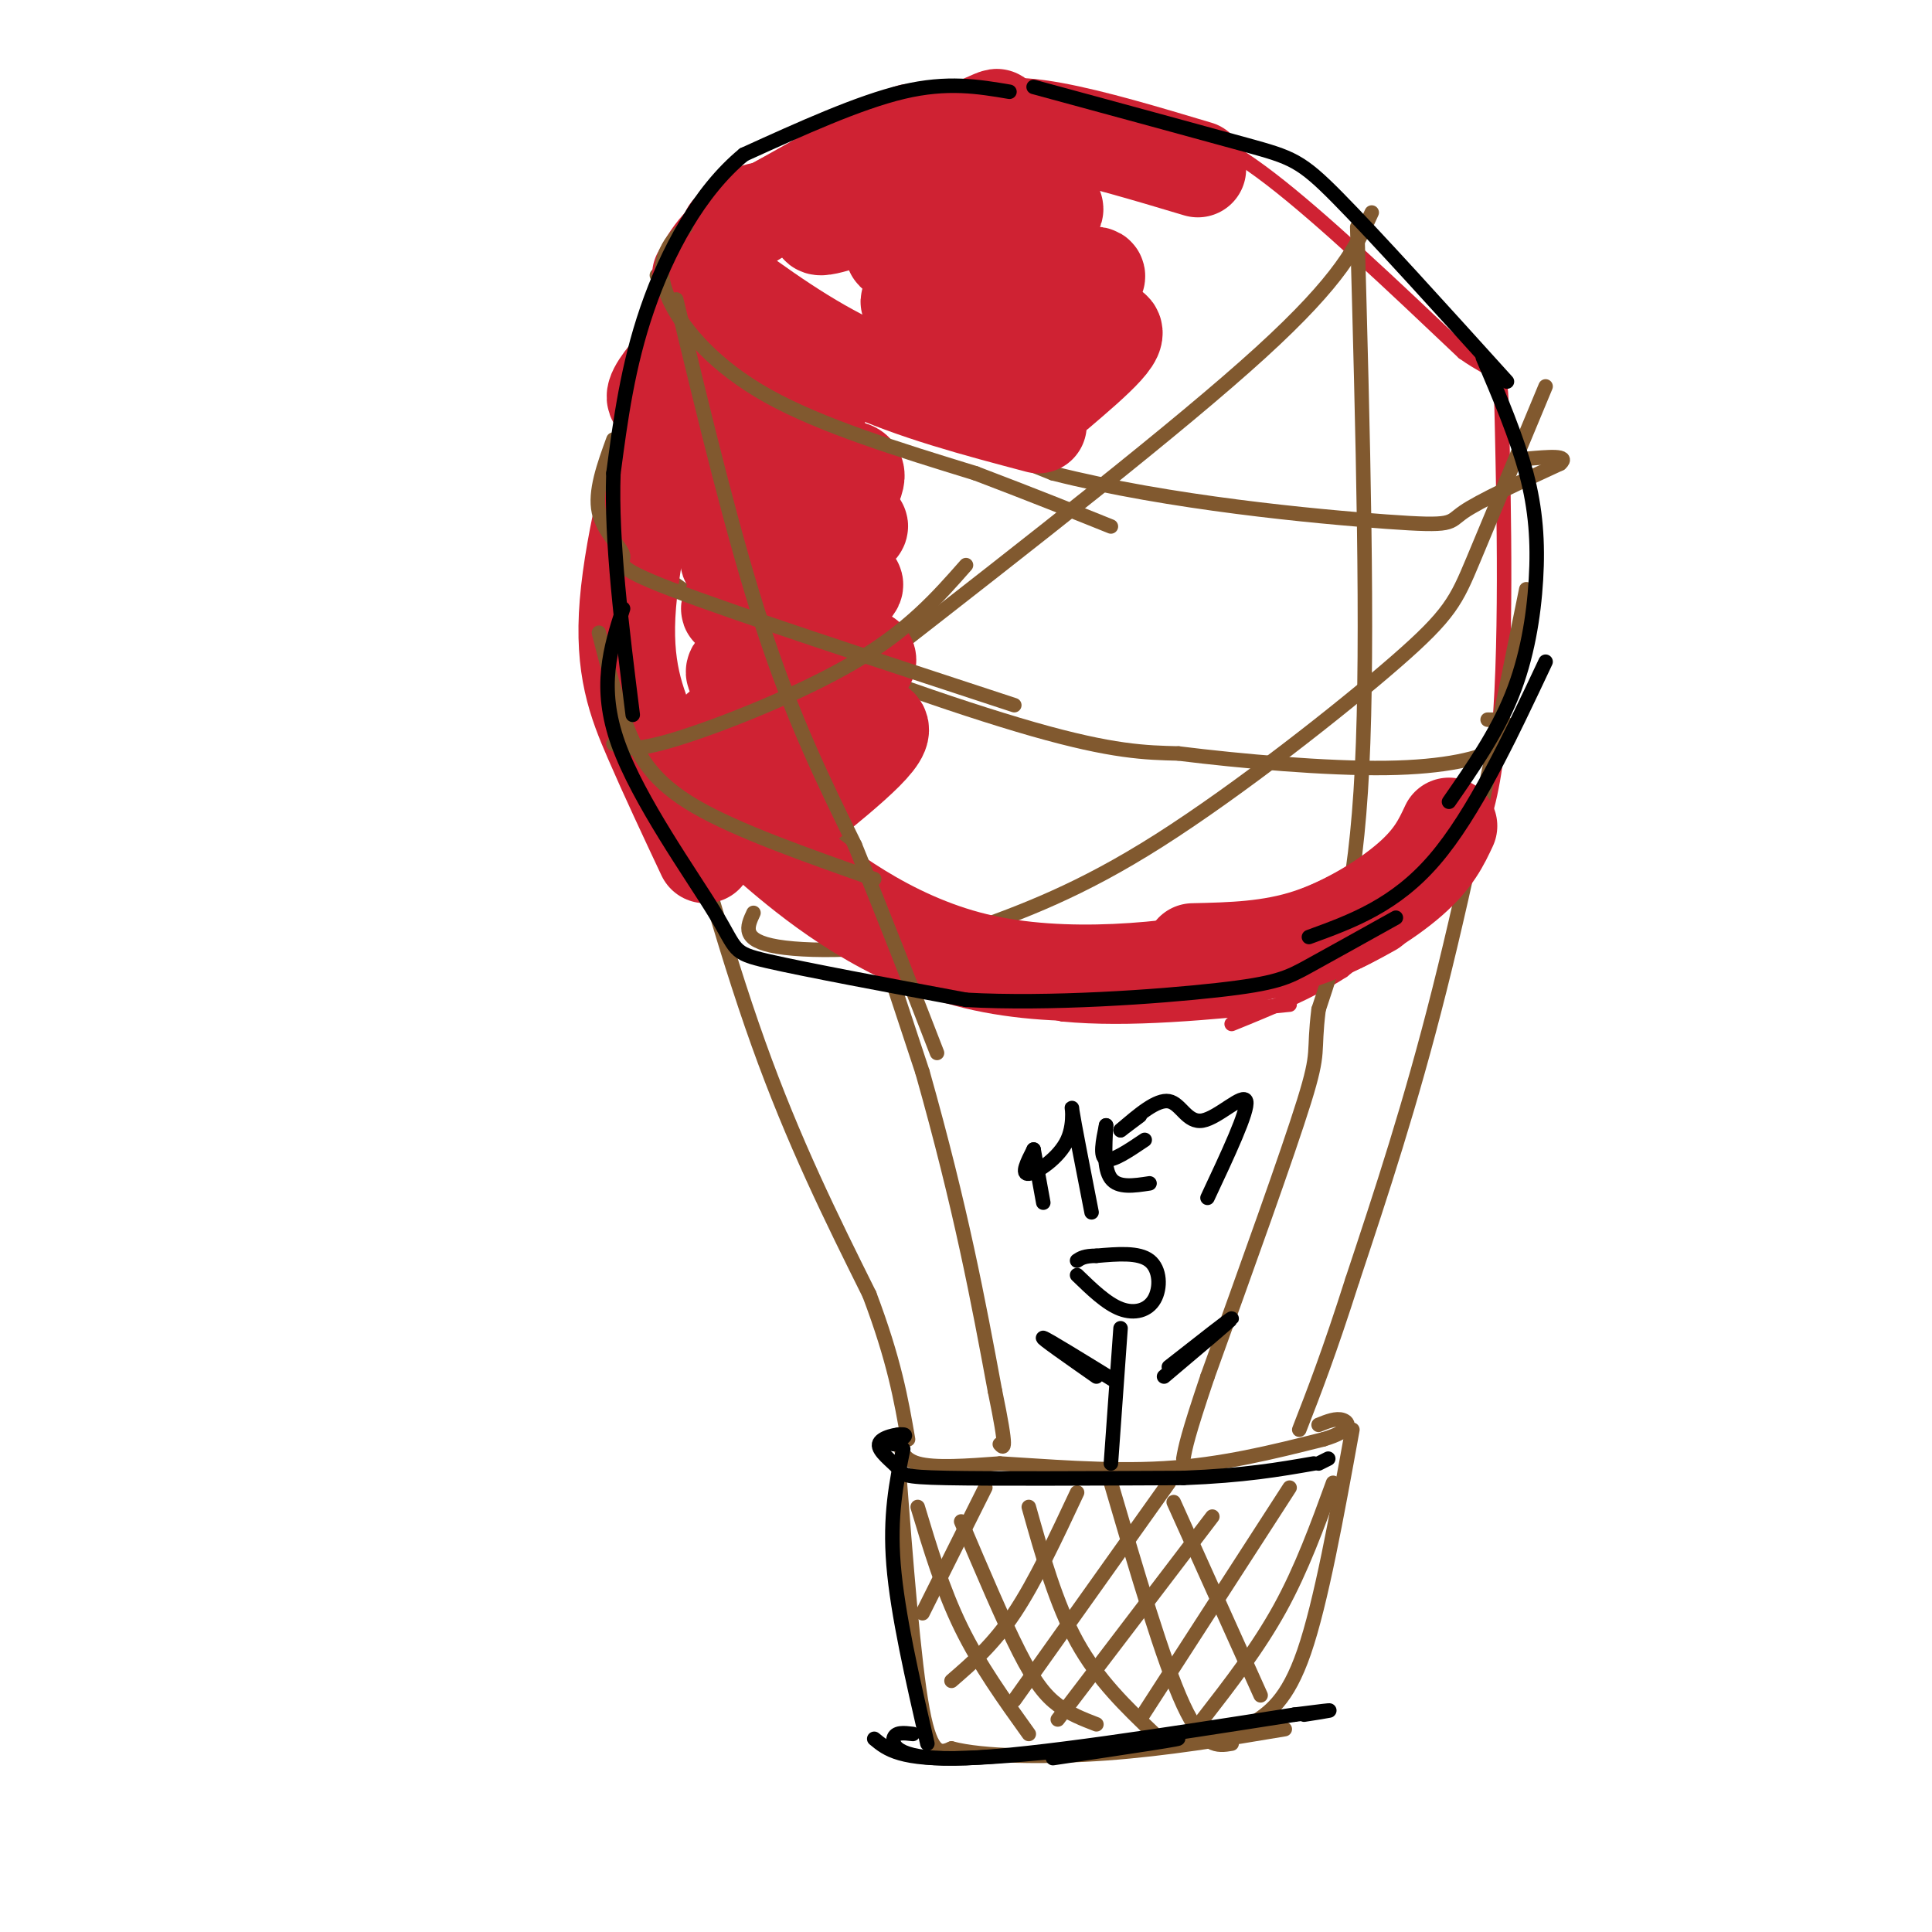 <svg viewBox='0 0 400 400' version='1.1' xmlns='http://www.w3.org/2000/svg' xmlns:xlink='http://www.w3.org/1999/xlink'><g fill='none' stroke='#cf2233' stroke-width='3' stroke-linecap='round' stroke-linejoin='round'><path d='M177,32c-7.467,0.956 -14.933,1.911 -20,3c-5.067,1.089 -7.733,2.311 -11,8c-3.267,5.689 -7.133,15.844 -11,26'/><path d='M135,69c-2.419,8.274 -2.967,15.960 -3,26c-0.033,10.040 0.450,22.433 3,36c2.550,13.567 7.168,28.307 11,37c3.832,8.693 6.878,11.341 13,16c6.122,4.659 15.321,11.331 26,16c10.679,4.669 22.840,7.334 35,10'/><path d='M220,210c13.667,1.333 30.333,-0.333 47,-2'/><path d='M173,29c16.440,-2.619 32.881,-5.238 44,-6c11.119,-0.762 16.917,0.333 23,2c6.083,1.667 12.452,3.905 23,12c10.548,8.095 25.274,22.048 40,36'/><path d='M303,73c7.914,5.620 7.699,1.671 8,16c0.301,14.329 1.120,46.935 -1,66c-2.120,19.065 -7.177,24.590 -13,30c-5.823,5.410 -12.411,10.705 -19,16'/><path d='M278,201c-7.000,4.500 -15.000,7.750 -23,11'/></g>
<g fill='none' stroke='#81592f' stroke-width='3' stroke-linecap='round' stroke-linejoin='round'><path d='M186,297c0.250,2.500 0.500,5.000 4,6c3.500,1.000 10.250,0.500 17,0'/><path d='M207,303c8.733,0.489 22.067,1.711 34,1c11.933,-0.711 22.467,-3.356 33,-6'/><path d='M274,298c6.244,-1.867 5.356,-3.533 4,-4c-1.356,-0.467 -3.178,0.267 -5,1'/><path d='M186,303c1.583,20.583 3.167,41.167 5,51c1.833,9.833 3.917,8.917 6,8'/><path d='M197,362c6.400,1.689 19.400,1.911 32,1c12.600,-0.911 24.800,-2.956 37,-5'/><path d='M280,296c-3.250,17.917 -6.500,35.833 -10,46c-3.500,10.167 -7.250,12.583 -11,15'/><path d='M190,312c2.583,8.583 5.167,17.167 9,25c3.833,7.833 8.917,14.917 14,22'/><path d='M199,315c4.356,10.267 8.711,20.533 12,27c3.289,6.467 5.511,9.133 8,11c2.489,1.867 5.244,2.933 8,4'/><path d='M213,312c2.833,10.083 5.667,20.167 10,28c4.333,7.833 10.167,13.417 16,19'/><path d='M230,307c5.417,18.500 10.833,37.000 15,46c4.167,9.000 7.083,8.500 10,8'/><path d='M243,311c0.000,0.000 18.000,40.000 18,40'/><path d='M204,308c0.000,0.000 -13.000,26.000 -13,26'/><path d='M223,309c-4.333,9.250 -8.667,18.500 -13,25c-4.333,6.500 -8.667,10.250 -13,14'/><path d='M242,307c0.000,0.000 -32.000,45.000 -32,45'/><path d='M251,314c0.000,0.000 -32.000,42.000 -32,42'/><path d='M267,308c0.000,0.000 -31.000,48.000 -31,48'/><path d='M276,307c-3.250,8.917 -6.500,17.833 -11,26c-4.500,8.167 -10.250,15.583 -16,23'/><path d='M136,57c4.667,4.583 9.333,9.167 23,16c13.667,6.833 36.333,15.917 59,25'/><path d='M218,98c24.024,6.131 54.583,8.958 69,10c14.417,1.042 12.690,0.298 16,-2c3.310,-2.298 11.655,-6.149 20,-10'/><path d='M323,96c2.167,-1.833 -2.417,-1.417 -7,-1'/><path d='M132,105c-0.631,2.589 -1.262,5.179 1,9c2.262,3.821 7.417,8.875 23,16c15.583,7.125 41.595,16.321 58,21c16.405,4.679 23.202,4.839 30,5'/><path d='M244,156c13.030,1.619 30.606,3.166 43,3c12.394,-0.166 19.606,-2.045 23,-4c3.394,-1.955 2.970,-3.987 2,-5c-0.970,-1.013 -2.485,-1.006 -4,-1'/><path d='M284,44c-3.083,6.833 -6.167,13.667 -23,29c-16.833,15.333 -47.417,39.167 -78,63'/><path d='M183,136c-20.226,13.560 -31.792,15.958 -38,17c-6.208,1.042 -7.060,0.726 -7,0c0.060,-0.726 1.030,-1.863 2,-3'/><path d='M320,80c-5.750,13.827 -11.500,27.655 -15,36c-3.500,8.345 -4.750,11.208 -16,21c-11.250,9.792 -32.500,26.512 -49,37c-16.500,10.488 -28.250,14.744 -40,19'/><path d='M200,193c-14.667,3.933 -31.333,4.267 -39,3c-7.667,-1.267 -6.333,-4.133 -5,-7'/><path d='M136,145c6.833,25.250 13.667,50.500 21,71c7.333,20.500 15.167,36.250 23,52'/><path d='M180,268c5.167,13.667 6.583,21.833 8,30'/><path d='M316,122c-6.000,29.583 -12.000,59.167 -18,83c-6.000,23.833 -12.000,41.917 -18,60'/><path d='M280,265c-4.833,15.167 -7.917,23.083 -11,31'/><path d='M149,69c1.000,11.750 2.000,23.500 9,49c7.000,25.500 20.000,64.750 33,104'/><path d='M191,222c8.000,28.333 11.500,47.167 15,66'/><path d='M206,288c2.667,12.833 1.833,11.917 1,11'/><path d='M281,47c1.167,42.500 2.333,85.000 1,112c-1.333,27.000 -5.167,38.500 -9,50'/><path d='M273,209c-1.178,9.467 0.378,8.133 -3,19c-3.378,10.867 -11.689,33.933 -20,57'/><path d='M250,285c-4.167,12.333 -4.583,14.667 -5,17'/></g>
<g fill='none' stroke='#000000' stroke-width='3' stroke-linecap='round' stroke-linejoin='round'><path d='M185,299c1.531,-0.936 3.062,-1.872 2,-2c-1.062,-0.128 -4.718,0.553 -5,2c-0.282,1.447 2.809,3.659 4,5c1.191,1.341 0.483,1.812 10,2c9.517,0.188 29.258,0.094 49,0'/><path d='M245,306c12.667,-0.500 19.833,-1.750 27,-3'/><path d='M275,302c0.000,0.000 -2.000,1.000 -2,1'/><path d='M187,300c-1.417,6.917 -2.833,13.833 -2,24c0.833,10.167 3.917,23.583 7,37'/><path d='M189,359c-1.844,-0.222 -3.689,-0.444 -4,1c-0.311,1.444 0.911,4.556 15,4c14.089,-0.556 41.044,-4.778 68,-9'/><path d='M268,355c11.667,-1.500 6.833,-0.750 2,0'/><path d='M181,360c2.689,2.222 5.378,4.444 19,4c13.622,-0.444 38.178,-3.556 43,-4c4.822,-0.444 -10.089,1.778 -25,4'/></g>
<g fill='none' stroke='#cf2233' stroke-width='20' stroke-linecap='round' stroke-linejoin='round'><path d='M180,34c5.917,-4.167 11.833,-8.333 7,-6c-4.833,2.333 -20.417,11.167 -36,20'/><path d='M148,57c9.417,6.917 18.833,13.833 30,19c11.167,5.167 24.083,8.583 37,12'/><path d='M196,29c7.779,-3.719 15.559,-7.438 6,-2c-9.559,5.438 -36.456,20.033 -32,20c4.456,-0.033 40.266,-14.694 43,-14c2.734,0.694 -27.607,16.743 -28,19c-0.393,2.257 29.164,-9.277 33,-9c3.836,0.277 -18.047,12.365 -26,17c-7.953,4.635 -1.977,1.818 4,-1'/><path d='M196,59c7.325,-2.445 23.636,-8.057 22,-6c-1.636,2.057 -21.220,11.783 -19,12c2.220,0.217 26.245,-9.076 28,-8c1.755,1.076 -18.758,12.520 -20,15c-1.242,2.480 16.788,-4.006 22,-4c5.212,0.006 -2.394,6.503 -10,13'/><path d='M150,65c-8.957,9.127 -17.914,18.254 -13,18c4.914,-0.254 23.698,-9.888 21,-6c-2.698,3.888 -26.878,21.299 -24,23c2.878,1.701 32.813,-12.307 35,-12c2.187,0.307 -23.373,14.929 -26,18c-2.627,3.071 17.678,-5.408 27,-8c9.322,-2.592 7.661,0.704 6,4'/><path d='M176,102c-6.964,4.536 -27.375,13.876 -25,14c2.375,0.124 27.535,-8.967 27,-7c-0.535,1.967 -26.765,14.991 -27,17c-0.235,2.009 25.525,-6.998 26,-5c0.475,1.998 -24.334,14.999 -25,18c-0.666,3.001 22.810,-4.000 27,-3c4.190,1.000 -10.905,10.000 -26,19'/><path d='M153,155c2.844,1.089 22.956,-5.689 28,-5c5.044,0.689 -4.978,8.844 -15,17'/><path d='M149,151c1.488,5.753 2.976,11.506 4,15c1.024,3.494 1.584,4.730 9,11c7.416,6.270 21.689,17.573 40,22c18.311,4.427 40.660,1.979 55,-1c14.340,-2.979 20.670,-6.490 27,-10'/><path d='M300,171c-1.578,3.378 -3.156,6.756 -8,11c-4.844,4.244 -12.956,9.356 -21,12c-8.044,2.644 -16.022,2.822 -24,3'/><path d='M150,63c-3.012,3.321 -6.024,6.643 -10,18c-3.976,11.357 -8.917,30.750 -10,44c-1.083,13.250 1.690,20.357 5,28c3.310,7.643 7.155,15.821 11,24'/><path d='M145,57c2.101,-3.905 4.202,-7.810 13,-13c8.798,-5.190 24.292,-11.667 35,-15c10.708,-3.333 16.631,-3.524 25,-2c8.369,1.524 19.185,4.762 30,8'/></g>
<g fill='none' stroke='#81592f' stroke-width='3' stroke-linecap='round' stroke-linejoin='round'><path d='M142,47c-1.464,1.339 -2.929,2.679 -4,5c-1.071,2.321 -1.750,5.625 1,11c2.750,5.375 8.929,12.821 20,19c11.071,6.179 27.036,11.089 43,16'/><path d='M202,98c11.833,4.500 19.917,7.750 28,11'/><path d='M127,91c-1.958,5.387 -3.917,10.774 -3,15c0.917,4.226 4.708,7.292 5,9c0.292,1.708 -2.917,2.060 10,7c12.917,4.940 41.958,14.470 71,24'/><path d='M124,131c1.800,7.000 3.600,14.000 6,20c2.400,6.000 5.400,11.000 14,16c8.600,5.000 22.800,10.000 37,15'/><path d='M140,62c5.917,24.583 11.833,49.167 18,68c6.167,18.833 12.583,31.917 19,45'/><path d='M177,175c6.000,14.667 11.500,28.833 17,43'/><path d='M127,154c1.889,0.911 3.778,1.822 13,-1c9.222,-2.822 25.778,-9.378 37,-16c11.222,-6.622 17.111,-13.311 23,-20'/></g>
<g fill='none' stroke='#000000' stroke-width='3' stroke-linecap='round' stroke-linejoin='round'><path d='M209,19c-6.417,-1.083 -12.833,-2.167 -22,0c-9.167,2.167 -21.083,7.583 -33,13'/><path d='M154,32c-9.267,7.622 -15.933,20.178 -20,32c-4.067,11.822 -5.533,22.911 -7,34'/><path d='M127,98c-0.500,14.000 1.750,32.000 4,50'/><path d='M129,126c-2.601,8.125 -5.202,16.250 -1,28c4.202,11.750 15.208,27.125 20,35c4.792,7.875 3.369,8.250 11,10c7.631,1.750 24.315,4.875 41,8'/><path d='M200,207c17.190,0.964 39.667,-0.625 52,-2c12.333,-1.375 14.524,-2.536 19,-5c4.476,-2.464 11.238,-6.232 18,-10'/><path d='M320,137c-7.417,15.750 -14.833,31.500 -23,41c-8.167,9.500 -17.083,12.750 -26,16'/><path d='M214,18c17.244,4.689 34.489,9.378 44,12c9.511,2.622 11.289,3.178 19,11c7.711,7.822 21.356,22.911 35,38'/><path d='M307,74c3.506,8.238 7.012,16.476 9,24c1.988,7.524 2.458,14.333 2,22c-0.458,7.667 -1.845,16.190 -5,24c-3.155,7.810 -8.077,14.905 -13,22'/><path d='M223,264c3.048,2.952 6.095,5.905 9,7c2.905,1.095 5.667,0.333 7,-2c1.333,-2.333 1.238,-6.238 -1,-8c-2.238,-1.762 -6.619,-1.381 -11,-1'/><path d='M227,260c-2.500,0.000 -3.250,0.500 -4,1'/><path d='M232,275c0.000,0.000 -2.000,28.000 -2,28'/><path d='M227,285c-5.833,-4.083 -11.667,-8.167 -11,-8c0.667,0.167 7.833,4.583 15,9'/><path d='M241,285c6.917,-5.833 13.833,-11.667 14,-12c0.167,-0.333 -6.417,4.833 -13,10'/><path d='M214,238c0.000,0.000 2.000,11.000 2,11'/><path d='M214,238c-1.321,2.601 -2.643,5.202 -1,5c1.643,-0.202 6.250,-3.208 8,-7c1.750,-3.792 0.643,-8.369 1,-6c0.357,2.369 2.179,11.685 4,21'/><path d='M229,233c-0.250,4.500 -0.500,9.000 1,11c1.500,2.000 4.750,1.500 8,1'/><path d='M229,233c-0.667,3.250 -1.333,6.500 0,7c1.333,0.500 4.667,-1.750 8,-4'/><path d='M232,234c0.000,0.000 4.000,-3.000 4,-3'/><path d='M232,234c3.750,-3.226 7.500,-6.452 10,-6c2.500,0.452 3.750,4.583 7,4c3.250,-0.583 8.500,-5.881 9,-4c0.500,1.881 -3.750,10.940 -8,20'/></g>
</svg>